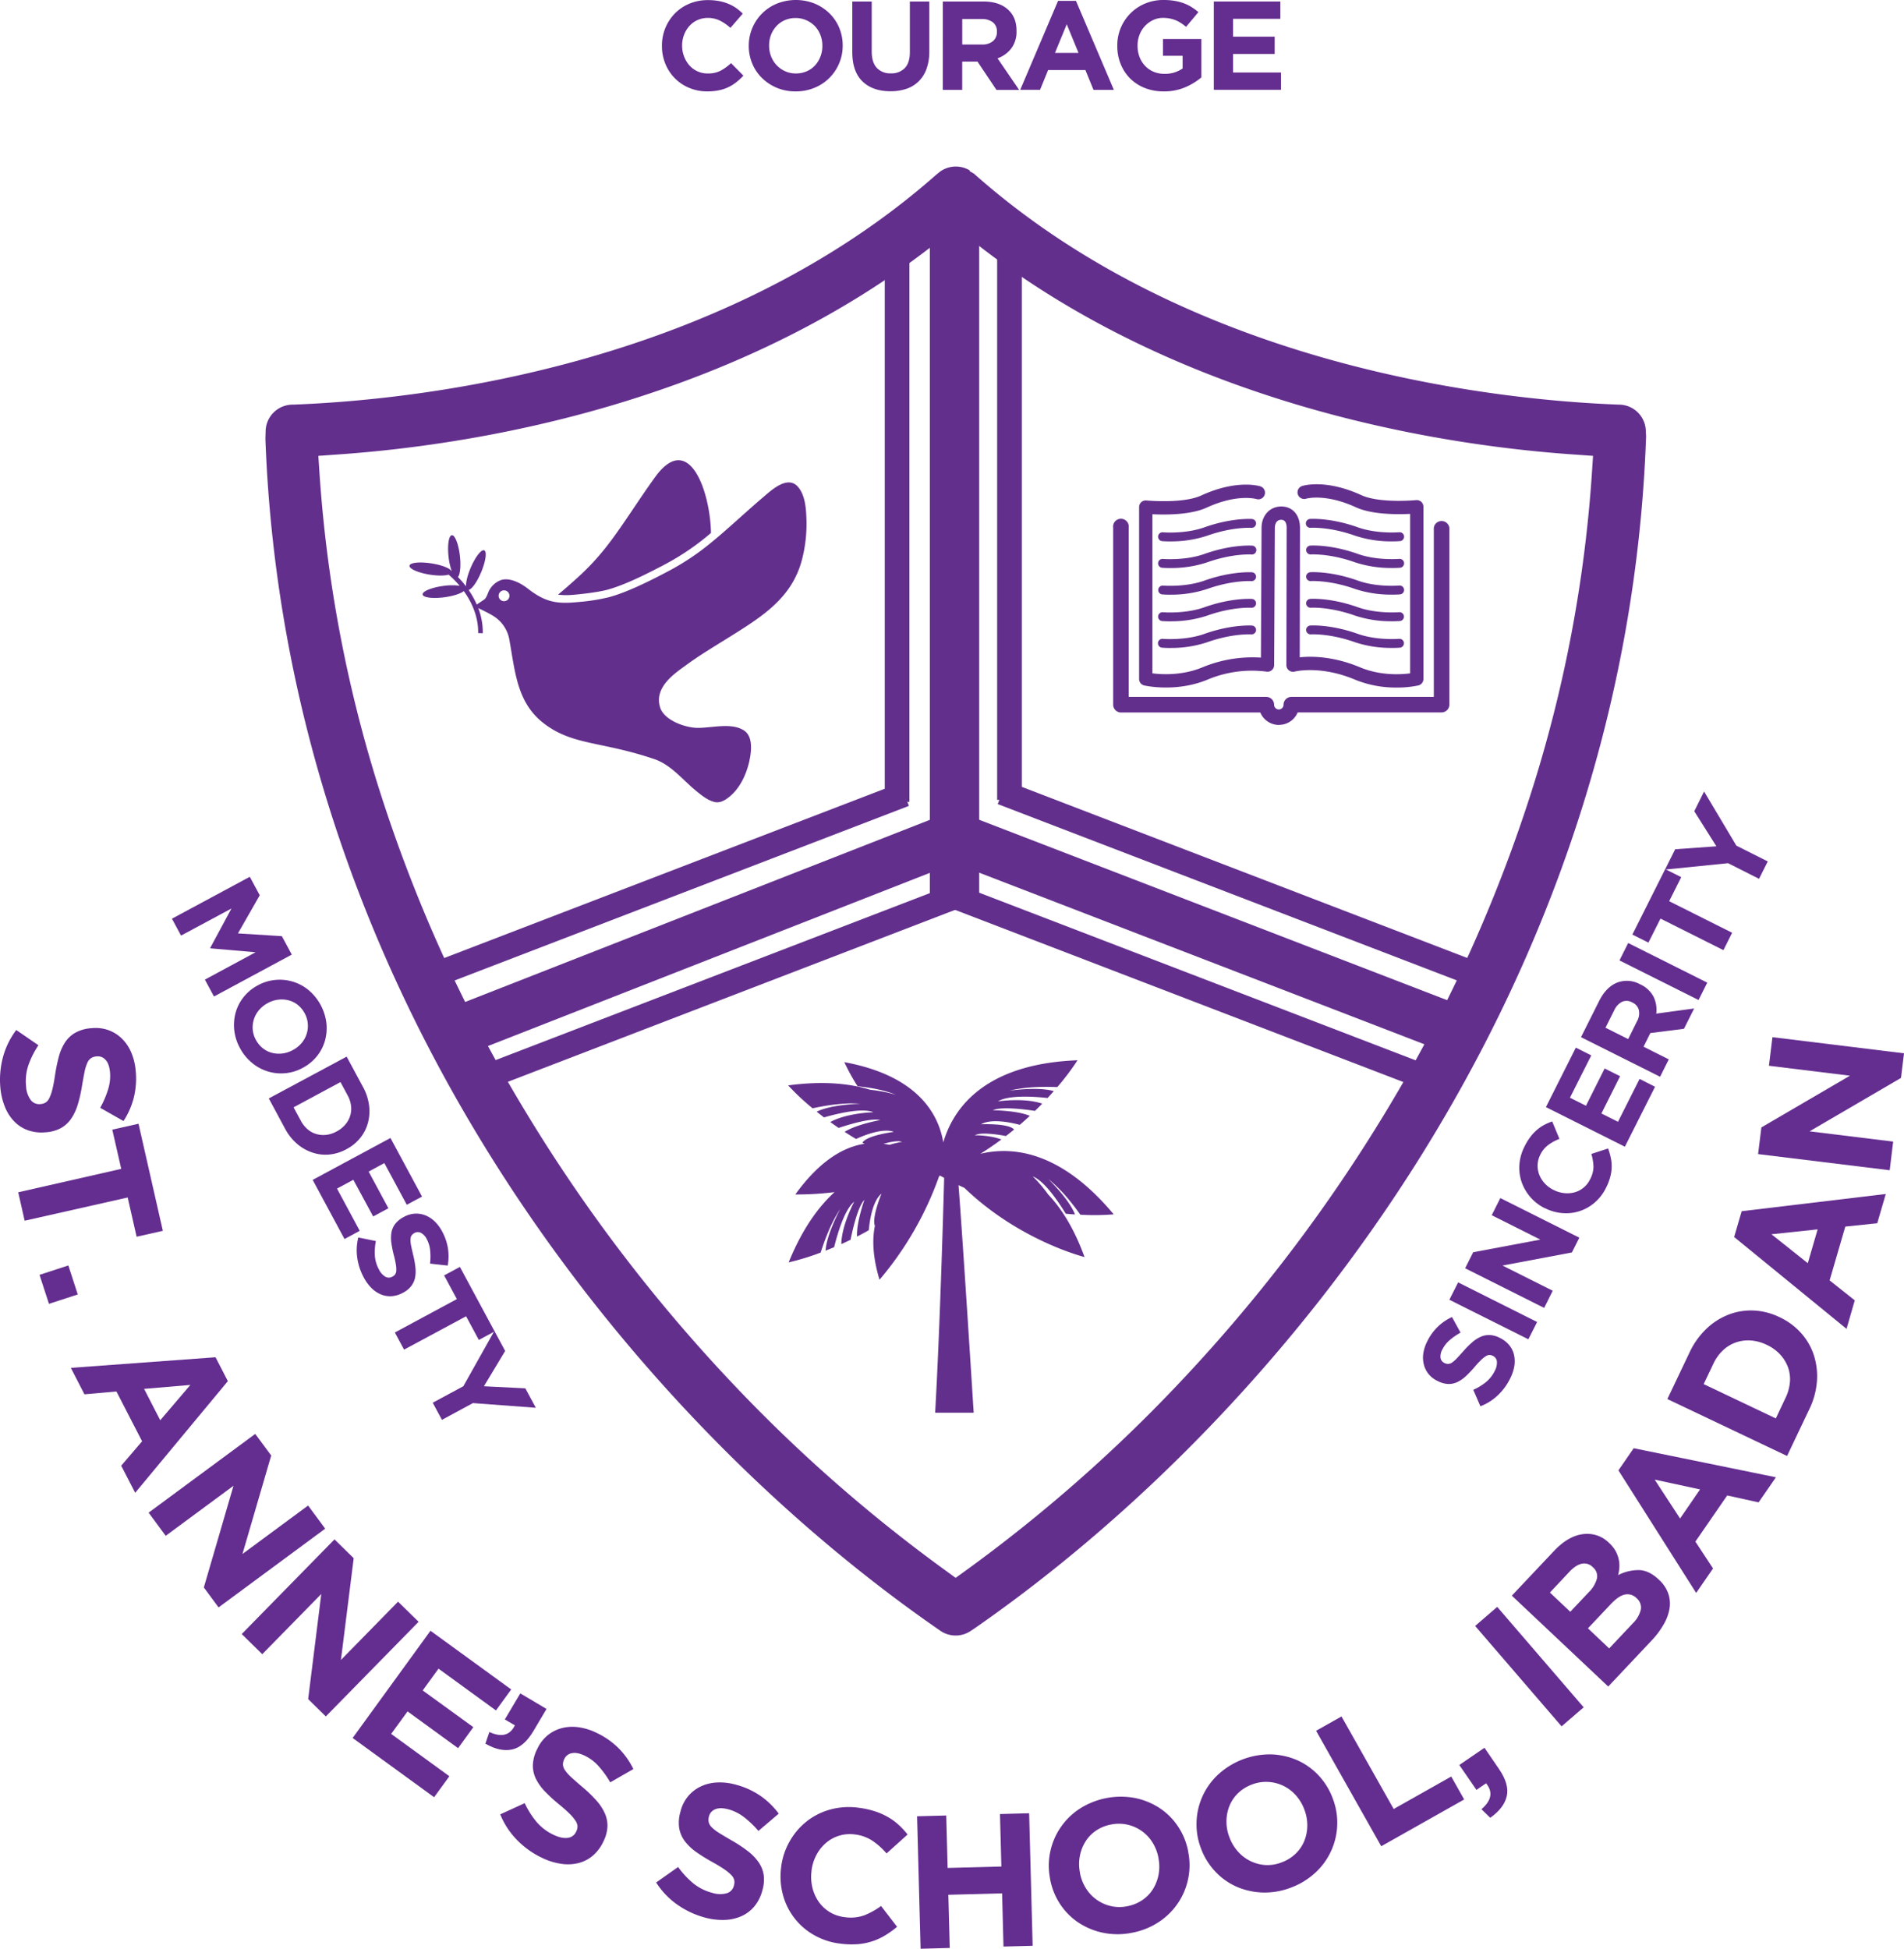 <svg id="Layer_1" data-name="Layer 1" xmlns="http://www.w3.org/2000/svg" viewBox="0 0 970.58 993.38"><defs><style>.cls-1{fill:#632f8d;}.cls-2{fill:#642d90;}</style></defs><title>st-annes-school-logo</title><path class="cls-1" d="M853.68,223.24a13.73,13.73,0,0,0-13.6-13.67c-61.86-2.32-217.15-18.42-328.89-117.74L509,90.56l.06-.39a13.76,13.76,0,0,0-15.17.64l-2,1.62c-112,98.84-266.5,114.86-327.89,117.14a13.79,13.79,0,0,0-13.89,13.67L150,227c10.31,280.16,184.26,497.42,344.18,607.66a13.74,13.74,0,0,0,15.36,0l2.19-1.46C671.32,722.35,844,505.22,853.82,225.71ZM826.23,244a685.66,685.66,0,0,1-29.66,159.1,758.54,758.54,0,0,1-73.2,163.21A815.29,815.29,0,0,1,618.76,705.18a776.56,776.56,0,0,1-112,98.89l-4.92,3.54L497,804.07a776.56,776.56,0,0,1-112-98.89A814.77,814.77,0,0,1,280.4,566.3a758.54,758.54,0,0,1-73.2-163.21A686.52,686.52,0,0,1,177.54,244l-.55-8.32,8.34-.59c53.54-3.62,107.54-13.9,156.17-29.76,59.83-19.42,112-47,155.1-81.95l5.28-4.27,5.28,4.27c43.1,34.92,95.28,62.53,155.11,81.95,48.62,15.86,102.63,26.14,156.17,29.76l8.34.59Z" transform="translate(-14.71 -3.31)"/><rect class="cls-1" x="473.99" y="111.06" width="25.16" height="347.61"/><path class="cls-1" d="M353.14,291.28a127.3,127.3,0,0,0,24-16.31c-.36-20.63-10.75-51.19-27.52-29.76-3.87,5.16-9.54,13.63-13.38,19.33-9.55,14.15-15.84,23-27.32,33.4-3,2.71-6.33,5.64-9.74,8.48a32.82,32.82,0,0,0,6.19.2c2.6-.13,13.19-1.17,18.83-2.66l-1.32.35,1.33-.36h0C333,301.6,344.28,295.94,353.14,291.28Z" transform="translate(-14.71 -3.31)"/><path class="cls-1" d="M322.84,304.31Z" transform="translate(-14.71 -3.31)"/><path class="cls-1" d="M249,301.89a29.86,29.86,0,0,0-8.41.11c-6,.82-10.64,2.76-10.43,4.35s5.24,2.2,11.22,1.39c4.5-.62,8.26-1.87,9.75-3.13,4.85,6.7,7.48,14.2,7.32,21.42l2.36.06a34.08,34.08,0,0,0-2.29-12.8c2.43,1.19,5.06,2.44,7.25,3.76a17.81,17.81,0,0,1,8.66,12.76c2.86,15.83,3.81,31.65,17.36,42.13,14.76,11.44,29.43,9.13,56.47,18.32,8.58,2.91,14.54,10.7,21.42,16.3,2.76,2.24,5.95,4.86,9.52,5.61,2.6.55,5.07-.94,7.06-2.5,5.44-4.26,8.75-11.21,10.3-17.82,1.11-4.77,2.31-12.89-2.51-16.13-6.42-4.32-16.89-1.22-24.08-1.39-6.06-.15-16.67-3.82-18.75-10.37-3.42-10.79,8.47-18.06,13.95-22.11,6.45-4.75,15.41-10.08,22.1-14.27,15.93-10,31-19.36,36.17-38.66a72.21,72.21,0,0,0,2.35-21.16c-.17-5.34-.67-12.44-4.56-16.56-5.19-5.47-13.11,1.82-17.12,5.24-4.77,4.05-9.42,8.23-14.08,12.39s-9,8-13.14,11.34a127.11,127.11,0,0,1-22,14.56c-9,4.76-20.62,10.55-29.79,13a98.07,98.07,0,0,1-15.44,2.44c-4.84.48-9.76.77-14.5-.57-3.73-1.06-7.24-3-11.45-6.3-3.45-2.68-9-5.72-13.53-4.33a11.06,11.06,0,0,0-5.83,4.82c-.89,1.36-1.48,4.22-2.82,5.13l-3.79,2.55a44.51,44.51,0,0,0-4.15-7.43c1.6-.33,4.28-4,6.37-9,2.35-5.56,3.06-10.57,1.59-11.19s-4.58,3.38-6.92,8.93c-1.62,3.81-2.46,7.37-2.35,9.42a50.57,50.57,0,0,0-4.13-4.74c1.13-1.29,1.58-5.68,1-10.8-.69-6-2.53-10.71-4.12-10.52s-2.32,5.18-1.64,11.18A33.18,33.18,0,0,0,245,294.5l-.12-.1c-.88-1.45-5-3.09-10.17-3.89-6-.95-11-.43-11.24,1.15s4.38,3.62,10.34,4.57c4,.63,7.61.6,9.6,0A49.68,49.68,0,0,1,249,301.89ZM268.89,307a2.76,2.76,0,1,1,2.76,2.76A2.76,2.76,0,0,1,268.89,307Z" transform="translate(-14.71 -3.31)"/><path class="cls-1" d="M726.56,353.79a55.1,55.1,0,0,1-21.21-4.07c-17.61-7.38-30.52-4.12-30.65-4.08a3.39,3.39,0,0,1-4.25-3.29l.14-69.93c0-1.9-.48-4.15-2.76-4.15-3.11,0-3.26,3.46-3.26,4.15l-.35,69.92a3.38,3.38,0,0,1-4,3.31,58.41,58.41,0,0,0-29.9,4.07c-15.94,6.64-31.65,3.15-32.31,3a3.37,3.37,0,0,1-2.63-3.3V261.8a3.38,3.38,0,0,1,3.72-3.38c.19,0,18.54,1.78,27.93-2.53,18.24-8.37,29.68-4.82,30.17-4.67a3.39,3.39,0,0,1-2.07,6.46c-.24-.06-9.77-2.74-25.27,4.37-8.29,3.81-21.33,3.71-27.7,3.39v81.1c4.75.61,15.23,1.22,25.54-3.08a66.63,66.63,0,0,1,29.78-4.94l.32-66.13c0-6.31,4.22-10.9,10.05-10.9s9.54,4.38,9.54,10.93l-.13,65.95c5.81-.61,17.06-.64,30.73,5.09,10.36,4.34,20.8,3.71,25.54,3.09V265.26c-6.37.32-19.42.42-27.7-3.39-15.62-7.16-25.17-4.39-25.27-4.37a3.39,3.39,0,0,1-2.07-6.46c.49-.16,11.93-3.7,30.16,4.66,9.4,4.31,27.75,2.56,27.93,2.54a3.44,3.44,0,0,1,2.62.86,3.41,3.41,0,0,1,1.11,2.52v87.8a3.39,3.39,0,0,1-2.63,3.3,52.91,52.91,0,0,1-11.1,1.07ZM611.33,279.28a58.11,58.11,0,0,0,18.79-2.91c12.91-4.59,22.36-4,22.45-4a2.26,2.26,0,1,0,.32-4.51c-.42,0-10.43-.67-24.28,4.27-9.72,3.46-21,2.53-21.09,2.51a2.26,2.26,0,0,0-.4,4.51c.18,0,1.76.15,4.21.15Zm0,13.57a58.06,58.06,0,0,0,18.79-2.9c12.91-4.6,22.36-4,22.45-4a2.27,2.27,0,1,0,.32-4.52c-.42,0-10.43-.66-24.28,4.27-9.72,3.47-21,2.53-21.09,2.52a2.26,2.26,0,0,0-.4,4.51c.18,0,1.76.14,4.21.14Zm0,13.59a58.11,58.11,0,0,0,18.79-2.91c12.91-4.59,22.36-4,22.45-4a2.26,2.26,0,1,0,.32-4.51c-.42,0-10.43-.66-24.28,4.27-9.72,3.46-21,2.52-21.09,2.52a2.26,2.26,0,0,0-.4,4.5c.18,0,1.76.15,4.21.15Zm0,13.58a58.11,58.11,0,0,0,18.79-2.91c12.91-4.6,22.36-4,22.45-4a2.26,2.26,0,1,0,.32-4.51c-.42,0-10.43-.66-24.28,4.27-9.72,3.46-21,2.53-21.09,2.52a2.26,2.26,0,0,0-.4,4.51c.18,0,1.76.15,4.21.15Zm0,13.58a57.88,57.88,0,0,0,18.79-2.92c12.91-4.59,22.36-4,22.45-4a2.26,2.26,0,1,0,.32-4.51c-.42,0-10.43-.66-24.28,4.28-9.72,3.46-21,2.52-21.09,2.51a2.26,2.26,0,1,0-.4,4.5c.18,0,1.76.16,4.21.16Zm112.85-54.32c2.45,0,4-.14,4.22-.15a2.26,2.26,0,0,0-.4-4.51c-.11,0-11.37.95-21.09-2.51-13.85-4.94-23.86-4.3-24.28-4.28a2.27,2.27,0,1,0,.32,4.52c.1,0,9.48-.61,22.45,4a57.86,57.86,0,0,0,18.78,2.92Zm0,13.57c2.45,0,4-.13,4.22-.14a2.26,2.26,0,0,0-.4-4.51c-.11,0-11.37.95-21.09-2.52-13.85-4.93-23.86-4.29-24.28-4.26a2.26,2.26,0,1,0,.32,4.51c.1,0,9.48-.6,22.45,4a58.32,58.32,0,0,0,18.78,2.9Zm0,13.59c2.45,0,4-.13,4.22-.15a2.26,2.26,0,0,0-.4-4.51c-.11,0-11.37,1-21.09-2.51-13.85-4.93-23.86-4.31-24.28-4.27a2.26,2.26,0,1,0,.32,4.51c.09,0,9.48-.6,22.45,4a58.09,58.09,0,0,0,18.78,2.91Zm0,13.58c2.45,0,4-.13,4.22-.15a2.26,2.26,0,0,0-.4-4.5c-.11,0-11.37.94-21.09-2.52-13.85-4.93-23.86-4.31-24.28-4.27a2.26,2.26,0,1,0,.32,4.51c.1,0,9.48-.6,22.45,4A58.09,58.09,0,0,0,724.18,320Zm0,13.58c2.45,0,4-.13,4.22-.15a2.26,2.26,0,0,0-.4-4.5c-.11,0-11.37.94-21.09-2.52-13.85-4.93-23.86-4.3-24.28-4.27a2.26,2.26,0,1,0,.32,4.51c.1,0,9.48-.6,22.45,4a58.09,58.09,0,0,0,18.78,2.91Zm-57.5,39.22a10.35,10.35,0,0,0,9.53-6.36h73.32a4,4,0,0,0,4-3.95V272.34a4,4,0,0,0-7.92,0v86.21H673a4,4,0,0,0-4,4,2.4,2.4,0,1,1-4.8,0,4,4,0,0,0-4-4H590.07V272.34a4,4,0,1,0-7.91,0V362.5a4,4,0,0,0,4,4h71a10.33,10.33,0,0,0,9.53,6.36Z" transform="translate(-14.71 -3.31)"/><path class="cls-1" d="M565.44,622.5a125.12,125.12,0,0,0,17-.18c-26.82-32.16-51.41-34.85-68-30.86,3.79-2.36,7.38-4.82,10.74-7.32-5.93-2.24-13.53-2.13-13.53-2.13,3-1.67,11-.52,15.86.38,1.45-1.13,2.84-2.23,4.19-3.35l-.07,0c-2.93-3.26-16.83-2.64-16.83-2.64,5-2.87,14.14-1.18,19.75.28,1.78-1.53,3.49-3.07,5.11-4.58-6.55-2.78-18.89-2.85-18.89-2.85,4.21-1.89,15.23-.62,21.54.32,1.27-1.23,2.52-2.47,3.68-3.68-9.11-3.17-22.56-1.17-22.56-1.17,5.39-3.29,18.08-2.5,25.29-1.72,1.11-1.2,2.18-2.37,3.16-3.5-8.05-2.39-22.53-.22-22.53-.22,9-2.3,19.48-2,24.33-1.85A127.77,127.77,0,0,0,564,543.77c-48.22,1.86-63.61,25.24-68.44,41.88-2.33-14-12.55-33.93-50.44-40.92A101.88,101.88,0,0,0,451.86,557c3.94.43,12.45,1.44,19.5,4.36a72.62,72.62,0,0,0-13-2.53c-10.68-3.31-24.33-4.6-41.88-2.25a124.73,124.73,0,0,0,12.44,11.67c4.74-1,15-3.05,24.29-2.33,0,0-14.64.33-22.18,4.06,1.17.95,2.42,1.93,3.72,2.92,7-2,19.34-5,25.21-2.64,0,0-13.59.33-22,5,1.36,1,2.79,2,4.26,3,6.06-2,16.7-5.15,21.16-4,0,0-12.14,2.18-18.11,6,1.84,1.22,3.79,2.43,5.8,3.64,5.15-2.34,13.57-5.42,19-3.76l.13.15h0c-1.88.26-13.71,2-15.85,5.44l-.07,0c.37.2.76.4,1.13.61-10.57,1.61-22.76,8.49-35.28,25.84a158.58,158.58,0,0,0,20-1.19c-8.4,7.63-16.54,19-23.4,35.81a125.64,125.64,0,0,0,16.31-5c1.49-4.62,4.81-14.52,10-22.23,0,0-7,12.86-7.49,21.26,1.4-.55,2.87-1.15,4.37-1.78,1.73-7,5.32-19.24,10.25-23.19,0,0-6.47,11.95-6.59,21.61,1.52-.68,3.11-1.42,4.71-2.2,1.27-6.25,3.84-17.05,7.06-20.35,0,0-4.15,11.62-3.78,18.72,2-1,4-2.09,6-3.23.55-5.78,2.1-15,6.49-18.66,0,0-5.07,12.24-3.37,16.42-1.45,7.12-1.06,16.11,2.36,27.48a168.28,168.28,0,0,0,30.34-52.65l.45-.47,2.16,1.19c-.4,15-2.15,76.91-4.59,119.72h19.65c-.38-6-5.5-87.24-7.73-116,1,.47,2,.94,3,1.38,28,27,61.23,35.26,61.23,35.26-5.27-14.5-11.71-24.73-18.54-31.91A71.33,71.33,0,0,0,541.2,603c5.9,2.27,13,12.8,16.79,19,1.63.15,3.21.28,4.71.36-3-7.84-13.58-18-13.58-18C556.46,610.12,562.62,618.56,565.44,622.5Zm-97.29-35.62c-1-.22-2-.39-3.06-.53,3.66-1,7.41-1.74,9.42-1A48.56,48.56,0,0,0,468.15,586.88Z" transform="translate(-14.71 -3.31)"/><rect class="cls-1" x="617.64" y="341.3" width="25.16" height="276.37" transform="translate(-58.53 891.81) rotate(-68.92)"/><rect class="cls-1" x="234.99" y="467.54" width="275.8" height="25.16" transform="translate(-164.19 165.85) rotate(-21.4)"/><rect class="cls-1" x="451.01" y="111.03" width="12.58" height="297.7"/><rect class="cls-1" x="218.14" y="449.74" width="266.5" height="12.58" transform="translate(-154.9 153.08) rotate(-21.02)"/><rect class="cls-1" x="246.36" y="500.95" width="266.51" height="12.58" transform="translate(-171.46 166.72) rotate(-21.03)"/><rect class="cls-1" x="508.3" y="110.03" width="12.58" height="297.7"/><rect class="cls-1" x="643.63" y="321.78" width="12.58" height="266.51" transform="translate(-22.55 895.34) rotate(-68.99)"/><rect class="cls-1" x="617.38" y="373.98" width="12.58" height="266.51" transform="translate(-88.13 904.32) rotate(-68.99)"/><path class="cls-2" d="M14.91,557.91a44.67,44.67,0,0,1,1.21-15.33A40.3,40.3,0,0,1,23,528.35l11.3,7.76a44.79,44.79,0,0,0-5.06,10A25.44,25.44,0,0,0,28,557a13,13,0,0,0,2.36,7,5.3,5.3,0,0,0,4.9,2.1l.19,0a5.75,5.75,0,0,0,2.5-.77,5.33,5.33,0,0,0,1.87-2.21,21.51,21.51,0,0,0,1.54-4.33c.47-1.82.92-4.19,1.36-7.08a83,83,0,0,1,1.92-9.51,25.87,25.87,0,0,1,3.13-7.39,15.3,15.3,0,0,1,5.2-5,19.41,19.41,0,0,1,8.21-2.38l.19,0a19.62,19.62,0,0,1,8.47.93,19.08,19.08,0,0,1,6.85,4.22,21.71,21.71,0,0,1,4.83,7,30.12,30.12,0,0,1,2.34,9.36,40.66,40.66,0,0,1-.93,13.81,39.46,39.46,0,0,1-5.27,12L65.79,568a48.79,48.79,0,0,0,4-9.3,22.78,22.78,0,0,0,1-8.82c-.27-2.88-1-5-2.29-6.32a5.12,5.12,0,0,0-4.39-1.77l-.19,0a6.13,6.13,0,0,0-2.78.89,5.6,5.6,0,0,0-1.94,2.47,21.3,21.3,0,0,0-1.41,4.65c-.4,1.95-.84,4.41-1.34,7.37a69.61,69.61,0,0,1-2.16,9.39,26.08,26.08,0,0,1-3.4,7.13,15.54,15.54,0,0,1-5.14,4.66,18.88,18.88,0,0,1-7.46,2.12h-.19a20.89,20.89,0,0,1-9.06-1,18.29,18.29,0,0,1-7-4.44,22.88,22.88,0,0,1-4.77-7.37A33.8,33.8,0,0,1,14.91,557.91Z" transform="translate(-14.71 -3.31)"/><path class="cls-2" d="M76.51,599.13l-4.56-20,13.37-3,12.4,54.59-13.37,3-4.55-20L27.28,625.56,24,611.07Z" transform="translate(-14.71 -3.31)"/><path class="cls-2" d="M49.55,648.37l4.8,14.78-14.68,4.78-4.81-14.78Z" transform="translate(-14.71 -3.31)"/><path class="cls-2" d="M124.58,695.16l6.28,12.18L83.62,764.25,76.5,750.43,87.15,738,74.06,712.6l-16.3,1.45-6.94-13.48ZM96.39,727.27l15.36-18-23.59,2Z" transform="translate(-14.71 -3.31)"/><path class="cls-2" d="M144.82,734.24l8.14,11L138.3,795.45l33.47-24.71,8.71,11.8-54.35,40.13-7.51-10.17,15.12-51.84L99.18,786.18l-8.71-11.81Z" transform="translate(-14.71 -3.31)"/><path class="cls-2" d="M185.22,788l9.79,9.59-6.51,51.87,29.12-29.71L228.1,830l-47.3,48.25-9-8.84,6.69-53.58L148.4,846.52l-10.47-10.27Z" transform="translate(-14.71 -3.31)"/><path class="cls-2" d="M234.15,834.58l41.15,29.91-7.78,10.7L238.25,853.9,230.18,865,256,883.72l-7.78,10.7-25.76-18.74-8.35,11.48,29.67,21.57L236,919.43l-41.53-30.2Z" transform="translate(-14.71 -3.31)"/><path class="cls-2" d="M264.17,886.19q9.3,4.29,13-3.41l-5.12-3,7.89-13.28,13.36,7.93-6.65,11.21q-4.87,8.21-11,9.48t-13.51-3Z" transform="translate(-14.71 -3.31)"/><path class="cls-2" d="M290.92,950.28a44.38,44.38,0,0,1-12.53-8.93,40.1,40.1,0,0,1-8.68-13.19l12.47-5.7a44,44,0,0,0,6,9.5,25.58,25.58,0,0,0,8.67,6.61c2.79,1.33,5.19,1.86,7.22,1.57a5.3,5.3,0,0,0,4.32-3.11l.09-.18a5.92,5.92,0,0,0,.62-2.54,5.34,5.34,0,0,0-.94-2.75,21.46,21.46,0,0,0-2.92-3.54c-1.32-1.34-3.12-2.94-5.37-4.81a80,80,0,0,1-7.17-6.53,26,26,0,0,1-4.73-6.49,15.35,15.35,0,0,1-1.63-7,19.66,19.66,0,0,1,2.18-8.27l.09-.17a19.61,19.61,0,0,1,5.15-6.79,19,19,0,0,1,7.14-3.7,21.63,21.63,0,0,1,8.51-.53,29.79,29.79,0,0,1,9.23,2.8A40.28,40.28,0,0,1,330,894.4a39.46,39.46,0,0,1,7.57,10.68l-11.79,6.77a49.27,49.27,0,0,0-5.91-8.23,22.7,22.7,0,0,0-7.07-5.36c-2.61-1.25-4.81-1.67-6.6-1.28a5.12,5.12,0,0,0-3.77,2.85l-.09.17a6.14,6.14,0,0,0-.66,2.84,5.61,5.61,0,0,0,1.12,2.94,20.88,20.88,0,0,0,3.27,3.6c1.46,1.34,3.34,3,5.63,4.93a69,69,0,0,1,6.94,6.7,25.28,25.28,0,0,1,4.36,6.58,15.44,15.44,0,0,1,1.36,6.8,18.88,18.88,0,0,1-2,7.48l-.09.18a21,21,0,0,1-5.49,7.27,18.4,18.4,0,0,1-7.42,3.73,22.85,22.85,0,0,1-8.77.29A33.59,33.59,0,0,1,290.92,950.28Z" transform="translate(-14.71 -3.31)"/><path class="cls-2" d="M374.06,980.77a44.78,44.78,0,0,1-13.95-6.49,40.15,40.15,0,0,1-10.93-11.39L360.39,955a44.61,44.61,0,0,0,7.63,8.25,25.49,25.49,0,0,0,9.73,4.91,12.94,12.94,0,0,0,7.38.23,5.29,5.29,0,0,0,3.68-3.85l.05-.19a5.87,5.87,0,0,0,.15-2.61,5.36,5.36,0,0,0-1.42-2.53,21.2,21.2,0,0,0-3.52-2.94q-2.32-1.62-6.15-3.76a83.61,83.61,0,0,1-8.25-5.11,26.34,26.34,0,0,1-5.84-5.52,15.58,15.58,0,0,1-2.88-6.62,19.62,19.62,0,0,1,.64-8.52l.05-.19a19.7,19.7,0,0,1,3.83-7.62,18.91,18.91,0,0,1,6.35-4.93,21.68,21.68,0,0,1,8.26-2.08,29.5,29.5,0,0,1,9.59,1.08,40.29,40.29,0,0,1,12.61,5.68,39.7,39.7,0,0,1,9.4,9.12l-10.36,8.81a49.59,49.59,0,0,0-7.31-7,23,23,0,0,0-7.93-4q-4.2-1.12-6.73-.06a5.17,5.17,0,0,0-3.19,3.5l-.05.18a6.11,6.11,0,0,0-.13,2.92,5.65,5.65,0,0,0,1.63,2.68,21.3,21.3,0,0,0,3.87,2.94q2.53,1.58,6.44,3.83a69.21,69.21,0,0,1,8,5.31,25.17,25.17,0,0,1,5.49,5.67A15.46,15.46,0,0,1,404,959a19,19,0,0,1-.62,7.73l-.05.19a21,21,0,0,1-4.08,8.15,18.24,18.24,0,0,1-6.61,5,22.86,22.86,0,0,1-8.57,1.9A33.48,33.48,0,0,1,374.06,980.77Z" transform="translate(-14.71 -3.31)"/><path class="cls-2" d="M443,994.05a35,35,0,0,1-13.36-4.38,33.34,33.34,0,0,1-15.84-20.54,35.71,35.71,0,0,1-.91-13.83l0-.19A35.47,35.47,0,0,1,417.2,942a34.73,34.73,0,0,1,8.55-10.12,33.64,33.64,0,0,1,11.94-6.11,36.12,36.12,0,0,1,14.51-1,44.92,44.92,0,0,1,8.48,1.83,35.81,35.81,0,0,1,6.78,3,30.32,30.32,0,0,1,5.44,4,39.83,39.83,0,0,1,4.46,4.83l-10.73,9.66a35.83,35.83,0,0,0-7.31-6.55,20.62,20.62,0,0,0-8.9-3.14,18.7,18.7,0,0,0-14.74,4.39,21.24,21.24,0,0,0-4.85,6.17,22.84,22.84,0,0,0-2.44,7.91l0,.19a23.17,23.17,0,0,0,.42,8.33,21.31,21.31,0,0,0,3.15,7.19,18.56,18.56,0,0,0,5.56,5.31,18.78,18.78,0,0,0,7.7,2.66,20.82,20.82,0,0,0,10-.9,37.87,37.87,0,0,0,8.62-4.78L472,985.48a48.94,48.94,0,0,1-6,4.32A31.54,31.54,0,0,1,452,994.33,44.12,44.12,0,0,1,443,994.05Z" transform="translate(-14.71 -3.31)"/><path class="cls-2" d="M482.2,929.14l14.86-.39.71,26.73,27.4-.73L524.46,928l14.86-.39,1.79,67.55-14.86.39-.71-27.12-27.41.73.72,27.11-14.86.4Z" transform="translate(-14.71 -3.31)"/><path class="cls-2" d="M591.7,988.53a37,37,0,0,1-14.64,0,35.9,35.9,0,0,1-12.54-5.16,33.36,33.36,0,0,1-9.38-9.41A34.63,34.63,0,0,1,550,961.16l0-.2a34,34,0,0,1,.1-13.82,34.62,34.62,0,0,1,15-21.85,39,39,0,0,1,28.3-5.44A35.92,35.92,0,0,1,605.89,925a33.23,33.23,0,0,1,9.38,9.41,34.63,34.63,0,0,1,5.16,12.81l0,.19a34.05,34.05,0,0,1-.1,13.83,34.52,34.52,0,0,1-15,21.85A37.15,37.15,0,0,1,591.7,988.53ZM589.3,975a20.24,20.24,0,0,0,7.75-3.16,18.51,18.51,0,0,0,5.45-5.67,21.44,21.44,0,0,0,2.81-7.36,22.09,22.09,0,0,0-.07-8.3l0-.19a22.49,22.49,0,0,0-3-7.77,20.17,20.17,0,0,0-12.71-9.11,19.8,19.8,0,0,0-8.37-.11,20.2,20.2,0,0,0-7.8,3.16,18.89,18.89,0,0,0-5.4,5.66,21.29,21.29,0,0,0-2.81,7.37,22.09,22.09,0,0,0,.07,8.3l0,.19a22.49,22.49,0,0,0,3,7.77,20.37,20.37,0,0,0,12.66,9.12A19.69,19.69,0,0,0,589.3,975Z" transform="translate(-14.71 -3.31)"/><path class="cls-2" d="M672.88,965.46A36.89,36.89,0,0,1,658.46,968a36,36,0,0,1-13.25-2.9,33.46,33.46,0,0,1-10.86-7.63A34.81,34.81,0,0,1,627,945.76l-.06-.18A34.14,34.14,0,0,1,624.66,932a34.52,34.52,0,0,1,11-24.13,39.08,39.08,0,0,1,26.92-10.28,36.08,36.08,0,0,1,13.24,2.9,33.42,33.42,0,0,1,10.87,7.64A34.83,34.83,0,0,1,694,919.8l.06.18a34.19,34.19,0,0,1,2.31,13.64,34.56,34.56,0,0,1-11,24.13A37.34,37.34,0,0,1,672.88,965.46Zm-4.71-12.88a20.23,20.23,0,0,0,7.08-4.45,18.77,18.77,0,0,0,4.39-6.53,21.54,21.54,0,0,0,1.48-7.75,22.29,22.29,0,0,0-1.51-8.15l-.07-.18a22.4,22.4,0,0,0-4.32-7.13,20.25,20.25,0,0,0-14.1-6.76,19.81,19.81,0,0,0-8.26,1.34,20.26,20.26,0,0,0-7.13,4.48,19,19,0,0,0-4.34,6.51,21.41,21.41,0,0,0-1.48,7.75,22.09,22.09,0,0,0,1.51,8.15l.07.18a22.51,22.51,0,0,0,4.32,7.13A20.4,20.4,0,0,0,659.86,954,19.64,19.64,0,0,0,668.17,952.58Z" transform="translate(-14.71 -3.31)"/><path class="cls-2" d="M685.6,885.56l12.95-7.3,26.6,47.17,29.34-16.55,6.59,11.69L718.8,944.42Z" transform="translate(-14.71 -3.31)"/><path class="cls-2" d="M769.88,925.54q7.79-6.64,2.36-13.21l-4.9,3.36L758.61,903l12.82-8.78,7.36,10.75q5.41,7.88,4,13.94t-8.42,11Z" transform="translate(-14.71 -3.31)"/><path class="cls-2" d="M766.67,832.12l11.26-9.71L822,873.6l-11.26,9.7Z" transform="translate(-14.71 -3.31)"/><path class="cls-2" d="M785.38,816.68l21.49-22.77q8-8.48,16.45-8.72a15.65,15.65,0,0,1,11.53,4.52l.14.13a16.55,16.55,0,0,1,3.23,4,15.88,15.88,0,0,1,1.6,4.14,15.22,15.22,0,0,1,.37,4.18,18.49,18.49,0,0,1-.65,4.06,22.85,22.85,0,0,1,10.71-2.57q5.09.16,10,4.81l.14.13a17.55,17.55,0,0,1,4.68,6.86,15.83,15.83,0,0,1,.71,7.69,23.81,23.81,0,0,1-3,8.2,42.89,42.89,0,0,1-6.26,8.33l-22,23.34Zm39.21-1.75a15.43,15.43,0,0,0,4.14-6.85,5.87,5.87,0,0,0-2-5.85l-.14-.13a6,6,0,0,0-5.48-1.71c-2,.39-4.1,1.74-6.27,4L804.79,815.1l10.39,9.8Zm22.52,15.8a14.33,14.33,0,0,0,4-6.84A6.15,6.15,0,0,0,849,818l-.14-.13a6.39,6.39,0,0,0-5.69-1.78c-2.15.36-4.55,2-7.2,4.75l-11.79,12.5L835,843.58Z" transform="translate(-14.71 -3.31)"/><path class="cls-2" d="M839.72,752.81l7.78-11.28L920,756.34l-8.83,12.79-16-3.52-16.23,23.52,9,13.69-8.6,12.47Zm41.61,9.72-23.13-5,12.94,19.83Z" transform="translate(-14.71 -3.31)"/><path class="cls-2" d="M864.66,716.46,876,692.66a40.15,40.15,0,0,1,8.55-12,34.36,34.36,0,0,1,11.3-7.23,31.51,31.51,0,0,1,12.81-2.09,33.39,33.39,0,0,1,13.1,3.35l.17.08a33.69,33.69,0,0,1,10.91,8.08,31.21,31.21,0,0,1,6.5,11.27,34.87,34.87,0,0,1,1.56,13.35A39.35,39.35,0,0,1,937,721.69l-11.32,23.79Zm60.22-.54a23,23,0,0,0,2.26-8.12,18,18,0,0,0-1-7.57,19.57,19.57,0,0,0-4-6.49,21.78,21.78,0,0,0-6.77-4.88l-.17-.08a22,22,0,0,0-8-2.17,19.13,19.13,0,0,0-7.63,1,18.24,18.24,0,0,0-6.54,4,22.24,22.24,0,0,0-4.92,6.86l-4.94,10.37,36.78,17.5Z" transform="translate(-14.71 -3.31)"/><path class="cls-2" d="M898.71,633.87l3.84-13.16L976,611.93l-4.35,14.92-16.28,1.7-8,27.43,12.82,10.17L956,680.69Zm42.56-3.9-23.55,2.5,18.53,14.74Z" transform="translate(-14.71 -3.31)"/><path class="cls-2" d="M910.91,591.6l1.68-13.6,45.15-26.36-41.3-5.07L918.23,532l67.06,8.23-1.54,12.55L937.14,580l42.63,5.23L978,599.83Z" transform="translate(-14.71 -3.31)"/><path class="cls-2" d="M375.24,49.9a23.3,23.3,0,0,1-9.2-1.8,22.2,22.2,0,0,1-12.17-12.29,23.89,23.89,0,0,1-1.73-9.07V26.6a23.7,23.7,0,0,1,1.73-9,23.45,23.45,0,0,1,4.83-7.4,22.59,22.59,0,0,1,7.4-5,24.13,24.13,0,0,1,9.53-1.83,29.92,29.92,0,0,1,5.75.51,24.35,24.35,0,0,1,4.73,1.42A20.25,20.25,0,0,1,390,7.43a26,26,0,0,1,3.34,2.83l-6.3,7.27a23.94,23.94,0,0,0-5.38-3.73,13.67,13.67,0,0,0-6.14-1.35,12.42,12.42,0,0,0-9.4,4.12,14.32,14.32,0,0,0-2.7,4.47,15.3,15.3,0,0,0-1,5.44v.12a15.46,15.46,0,0,0,1,5.47,14.6,14.6,0,0,0,2.67,4.51,12.35,12.35,0,0,0,9.43,4.18,13.85,13.85,0,0,0,6.53-1.41,25.63,25.63,0,0,0,5.31-3.86l6.31,6.37a32,32,0,0,1-3.61,3.34,20.69,20.69,0,0,1-8.94,4.15A28.87,28.87,0,0,1,375.24,49.9Z" transform="translate(-14.71 -3.31)"/><path class="cls-2" d="M420.28,49.9a24.47,24.47,0,0,1-9.59-1.84,23.94,23.94,0,0,1-7.56-5,22.12,22.12,0,0,1-4.95-7.34,23,23,0,0,1-1.77-9V26.6a22.83,22.83,0,0,1,1.8-9A23.07,23.07,0,0,1,410.79,5.14a26.12,26.12,0,0,1,19.21,0,24,24,0,0,1,7.56,5,22.22,22.22,0,0,1,4.95,7.34,23.1,23.1,0,0,1,1.77,9v.12a22.81,22.81,0,0,1-1.8,9A23,23,0,0,1,429.9,48.06,24.65,24.65,0,0,1,420.28,49.9Zm.13-9.14a13.53,13.53,0,0,0,5.47-1.09,12.52,12.52,0,0,0,4.28-3,14,14,0,0,0,2.76-4.47,14.6,14.6,0,0,0,1-5.43V26.6a14.92,14.92,0,0,0-1-5.47,13.47,13.47,0,0,0-2.83-4.5,13.68,13.68,0,0,0-4.34-3,13.07,13.07,0,0,0-5.47-1.13,13.47,13.47,0,0,0-5.5,1.09,12.6,12.6,0,0,0-4.25,3A14.11,14.11,0,0,0,407.77,21a14.69,14.69,0,0,0-1,5.44v.12a14.84,14.84,0,0,0,1,5.47,13.59,13.59,0,0,0,7.14,7.57A13.13,13.13,0,0,0,420.41,40.76Z" transform="translate(-14.71 -3.31)"/><path class="cls-2" d="M468.67,49.83q-9.07,0-14.28-5t-5.22-15V4.08h9.91V29.57c0,3.69.86,6.46,2.58,8.33a9.22,9.22,0,0,0,7.14,2.8A9.35,9.35,0,0,0,475.94,38q2.58-2.7,2.58-8.1V4.08h9.91V29.5A25.87,25.87,0,0,1,487,38.44a16.8,16.8,0,0,1-4,6.34,16.13,16.13,0,0,1-6.24,3.8A25.12,25.12,0,0,1,468.67,49.83Z" transform="translate(-14.71 -3.31)"/><path class="cls-2" d="M495.31,4.08h20.6q8.55,0,13.12,4.57,3.87,3.87,3.86,10.3v.13A14.14,14.14,0,0,1,530.22,28a15.51,15.51,0,0,1-7,5.05l11,16.09H522.66L513,34.71h-7.79V49.13h-9.91ZM515.26,26a8.21,8.21,0,0,0,5.63-1.74,5.86,5.86,0,0,0,2-4.63v-.13a5.72,5.72,0,0,0-2.06-4.82A9.09,9.09,0,0,0,515.07,13h-9.85V26Z" transform="translate(-14.71 -3.31)"/><path class="cls-2" d="M554.06,3.76h9.14l19.31,45.37H572.14L568,39H549l-4.12,10.1h-10.1Zm10.43,26.51-6-14.6-6,14.6Z" transform="translate(-14.71 -3.31)"/><path class="cls-2" d="M607.92,49.9a25.7,25.7,0,0,1-9.62-1.74,22.11,22.11,0,0,1-7.46-4.82A21.89,21.89,0,0,1,586,36a24.19,24.19,0,0,1-1.74-9.26V26.6A23,23,0,0,1,598.39,5.14a24,24,0,0,1,9.47-1.83,33.07,33.07,0,0,1,5.5.42A26.88,26.88,0,0,1,618,4.92a22.27,22.27,0,0,1,4,1.93,28.13,28.13,0,0,1,3.6,2.64L619.31,17a24,24,0,0,0-2.58-1.93,17,17,0,0,0-2.66-1.42,16.82,16.82,0,0,0-3-.9,18.48,18.48,0,0,0-3.54-.32,11.6,11.6,0,0,0-5.06,1.13,13.65,13.65,0,0,0-6.88,7.48,14.74,14.74,0,0,0-1,5.45v.13a15.79,15.79,0,0,0,1,5.71,13.51,13.51,0,0,0,2.83,4.54,12.87,12.87,0,0,0,4.31,3,13.83,13.83,0,0,0,5.5,1.07,15.56,15.56,0,0,0,9.33-2.73V31.75h-10V23.2h19.56V42.76a33,33,0,0,1-8.27,5.05A27.24,27.24,0,0,1,607.92,49.9Z" transform="translate(-14.71 -3.31)"/><path class="cls-2" d="M633.46,4.08h33.92V12.9H643.25V22h21.23v8.81H643.25v9.46H667.7v8.82H633.46Z" transform="translate(-14.71 -3.31)"/><path class="cls-2" d="M784.37,706.29a29.64,29.64,0,0,1-6.11,8.23,26.58,26.58,0,0,1-8.9,5.62l-3.64-8.38a29.31,29.31,0,0,0,6.41-3.88,16.87,16.87,0,0,0,4.5-5.69,8.61,8.61,0,0,0,1.14-4.79,3.54,3.54,0,0,0-2-2.92l-.11-.06A3.94,3.94,0,0,0,774,694a3.49,3.49,0,0,0-1.84.59,13.68,13.68,0,0,0-2.39,1.9,45.81,45.81,0,0,0-3.28,3.52,58.72,58.72,0,0,1-4.45,4.7,17.5,17.5,0,0,1-4.38,3.07,10.29,10.29,0,0,1-4.71,1,12.78,12.78,0,0,1-5.48-1.56l-.12-.05a13.07,13.07,0,0,1-4.46-3.52,12.68,12.68,0,0,1-2.37-4.81,14.45,14.45,0,0,1-.26-5.67,20.17,20.17,0,0,1,2-6.12,27,27,0,0,1,5.41-7.48,26.18,26.18,0,0,1,7.2-4.91l4.37,7.94a33,33,0,0,0-5.55,3.84,14.91,14.91,0,0,0-3.66,4.64,7.13,7.13,0,0,0-1,4.39,3.41,3.41,0,0,0,1.87,2.55l.11.06a4.12,4.12,0,0,0,1.89.47,3.75,3.75,0,0,0,2-.7,14.58,14.58,0,0,0,2.44-2.14q1.37-1.44,3.36-3.68a45.31,45.31,0,0,1,4.54-4.55,17.24,17.24,0,0,1,4.43-2.83,10.52,10.52,0,0,1,4.56-.81,12.47,12.47,0,0,1,5,1.43l.12.06a14.11,14.11,0,0,1,4.78,3.75,12.21,12.21,0,0,1,2.39,5,15.47,15.47,0,0,1,.09,5.85A22.61,22.61,0,0,1,784.37,706.29Z" transform="translate(-14.71 -3.31)"/><path class="cls-2" d="M753.54,665.85,758,657l40.27,20.19L793.8,686Z" transform="translate(-14.71 -3.31)"/><path class="cls-2" d="M761.58,649.8l4.1-8.17,34.24-6.44-24.79-12.43,4.39-8.74,40.26,20.18L816,641.74l-35.38,6.67,25.6,12.84L801.85,670Z" transform="translate(-14.71 -3.31)"/><path class="cls-2" d="M833.33,608.9a23.31,23.31,0,0,1-5.73,7.42,22.17,22.17,0,0,1-16.44,5.36,23.63,23.63,0,0,1-8.88-2.52l-.13,0a23.42,23.42,0,0,1-11.75-13.24,22.56,22.56,0,0,1-1.17-8.86,24.33,24.33,0,0,1,2.63-9.34,29.27,29.27,0,0,1,3-4.91,23,23,0,0,1,3.38-3.6,20.2,20.2,0,0,1,3.72-2.53,27.78,27.78,0,0,1,4-1.72l3.68,8.9a23.54,23.54,0,0,0-5.74,3.13,13.61,13.61,0,0,0-4,4.89,12.61,12.61,0,0,0-1.37,5.17,12.42,12.42,0,0,0,.84,5.07,14,14,0,0,0,2.79,4.42,14.88,14.88,0,0,0,4.43,3.3l.11.06a15.48,15.48,0,0,0,5.33,1.58,14.17,14.17,0,0,0,5.22-.36,12.42,12.42,0,0,0,4.58-2.32,12.29,12.29,0,0,0,3.38-4.24A13.93,13.93,0,0,0,827,598a26,26,0,0,0-1.08-6.47l8.52-2.79a31.62,31.62,0,0,1,1.37,4.72,20.52,20.52,0,0,1-.29,9.86A28.56,28.56,0,0,1,833.33,608.9Z" transform="translate(-14.71 -3.31)"/><path class="cls-2" d="M802.76,567.65,818,537.34l7.87,3.95L815,562.86l8.17,4.1,9.52-19,7.87,3.94-9.52,19,8.46,4.23,11-21.85,7.88,4L843,587.84Z" transform="translate(-14.71 -3.31)"/><path class="cls-2" d="M820.64,532l9.23-18.41q3.82-7.65,10-9.69a13.91,13.91,0,0,1,10.93,1.17l.12.05a14.2,14.2,0,0,1,6.76,6.38A15.44,15.44,0,0,1,859,520l19.32-2.63-5.2,10.36L856,529.9l-.07.11-3.42,6.85,12.88,6.46-4.44,8.86Zm28.5-8a8.18,8.18,0,0,0,1-5.81,5.83,5.83,0,0,0-3.26-3.83l-.11-.06a5.75,5.75,0,0,0-5.24-.32,9.08,9.08,0,0,0-4,4.4l-4.41,8.8,11.57,5.8Z" transform="translate(-14.71 -3.31)"/><path class="cls-2" d="M840.25,492.88l4.44-8.87L885,504.2l-4.44,8.86Z" transform="translate(-14.71 -3.31)"/><path class="cls-2" d="M861.16,471.55,855,483.8l-8.17-4.1,16.73-33.36,8.17,4.09-6.15,12.26,32.1,16.09-4.44,8.86Z" transform="translate(-14.71 -3.31)"/><path class="cls-2" d="M895.61,443.32l-32.14,3.25,5.18-10.36,21-1.5-11.27-17.88,5-10.07,16.46,27.61,16,8.05-4.44,8.86Z" transform="translate(-14.71 -3.31)"/><path class="cls-2" d="M142.05,450.25l5.07,9.41L136,479.11l22.39,1.4,5.06,9.4-39.66,21.36-4.64-8.61L145,488.72l-23-2-.12-.23,10.82-20.08L107,480.22l-4.64-8.61Z" transform="translate(-14.71 -3.31)"/><path class="cls-2" d="M137.05,537.58a24.58,24.58,0,0,1-2.94-9.31,23.9,23.9,0,0,1,.78-9,22.45,22.45,0,0,1,4.11-7.84,23.13,23.13,0,0,1,7.12-5.84l.12-.06a22.58,22.58,0,0,1,8.81-2.7A23.06,23.06,0,0,1,172,508a26.14,26.14,0,0,1,9.11,16.92,24.12,24.12,0,0,1-.78,9,22.16,22.16,0,0,1-4.11,7.83,22.9,22.9,0,0,1-7.12,5.85l-.11.06a22.63,22.63,0,0,1-8.82,2.7,23,23,0,0,1-16.9-5.19A24.71,24.71,0,0,1,137.05,537.58Zm8.1-4.22a13.56,13.56,0,0,0,3.56,4.3A12.45,12.45,0,0,0,153.4,540a14.18,14.18,0,0,0,5.25.32,14.68,14.68,0,0,0,5.26-1.7l.12-.07a15,15,0,0,0,4.34-3.46,13.51,13.51,0,0,0,3.25-9.91,13.31,13.31,0,0,0-1.6-5.35,13.64,13.64,0,0,0-3.57-4.32,12.66,12.66,0,0,0-4.68-2.31,14.18,14.18,0,0,0-5.25-.31,14.49,14.49,0,0,0-5.26,1.7l-.11.06a15,15,0,0,0-4.34,3.47,13.64,13.64,0,0,0-2.63,4.63,13.85,13.85,0,0,0-.65,5.25A13,13,0,0,0,145.15,533.36Z" transform="translate(-14.71 -3.31)"/><path class="cls-2" d="M191.42,541.92l8.33,15.47a26.57,26.57,0,0,1,3.09,9.33,22.89,22.89,0,0,1-.57,8.93,20.88,20.88,0,0,1-3.92,7.71,22.28,22.28,0,0,1-7,5.72l-.11.06a22.49,22.49,0,0,1-8.64,2.68,20.72,20.72,0,0,1-8.62-1,23.27,23.27,0,0,1-7.8-4.42,26.37,26.37,0,0,1-6.12-7.7l-8.33-15.47ZM168,574.51a15.26,15.26,0,0,0,3.47,4.41,11.9,11.9,0,0,0,4.46,2.45,13.17,13.17,0,0,0,5.06.43,14.47,14.47,0,0,0,5.28-1.72l.12-.06a14.67,14.67,0,0,0,4.34-3.47,12.66,12.66,0,0,0,2.48-4.48,12.05,12.05,0,0,0,.44-5.1,14.76,14.76,0,0,0-1.75-5.34l-3.63-6.74-23.91,12.88Z" transform="translate(-14.71 -3.31)"/><path class="cls-2" d="M213.75,583.39l16.09,29.86-7.77,4.18-11.44-21.25-8,4.34,10.07,18.69-7.76,4.18L194.83,604.7l-8.33,4.48,11.59,21.53-7.76,4.18L174.1,604.75Z" transform="translate(-14.71 -3.31)"/><path class="cls-2" d="M200.07,654.34a30,30,0,0,1-3.23-9.73,26.91,26.91,0,0,1,.52-10.51l8.95,1.83a29.63,29.63,0,0,0-.51,7.47,16.93,16.93,0,0,0,2.07,7,8.68,8.68,0,0,0,3.26,3.69,3.54,3.54,0,0,0,3.56,0l.12-.06a4.11,4.11,0,0,0,1.33-1.12,3.59,3.59,0,0,0,.57-1.85,14.46,14.46,0,0,0-.18-3,45.31,45.31,0,0,0-1-4.7,55.37,55.37,0,0,1-1.29-6.34,17.39,17.39,0,0,1,0-5.35,10.16,10.16,0,0,1,1.89-4.43,13.14,13.14,0,0,1,4.42-3.59l.11-.06a13.08,13.08,0,0,1,5.45-1.63,12.65,12.65,0,0,1,5.3.81,14.54,14.54,0,0,1,4.79,3.06,20.18,20.18,0,0,1,3.86,5.14,27.08,27.08,0,0,1,3,8.72,26.38,26.38,0,0,1-.13,8.73l-9-1a32.53,32.53,0,0,0,.05-6.75,15.06,15.06,0,0,0-1.69-5.66,7.06,7.06,0,0,0-3.06-3.29,3.43,3.43,0,0,0-3.15.05l-.11.06a4,4,0,0,0-1.47,1.28,3.64,3.64,0,0,0-.55,2,13.77,13.77,0,0,0,.34,3.21c.26,1.3.62,2.93,1.08,4.87a44.42,44.42,0,0,1,1.11,6.34,17,17,0,0,1-.23,5.26,10.42,10.42,0,0,1-2,4.19,12.58,12.58,0,0,1-4,3.24l-.11.05a13.92,13.92,0,0,1-5.82,1.76,12.2,12.2,0,0,1-5.46-.91,15,15,0,0,1-4.83-3.29A22.1,22.1,0,0,1,200.07,654.34Z" transform="translate(-14.71 -3.31)"/><path class="cls-2" d="M247.6,665.51l-6.5-12.07,8.05-4.33L266.85,682l-8.05,4.33-6.5-12.06-31.61,17-4.7-8.73Z" transform="translate(-14.71 -3.31)"/><path class="cls-2" d="M250.91,709.92l15.81-28.18,5.5,10.2-10.83,18L282.5,711l5.34,9.91-32.06-2.39L240,727.07l-4.7-8.73Z" transform="translate(-14.71 -3.31)"/></svg>